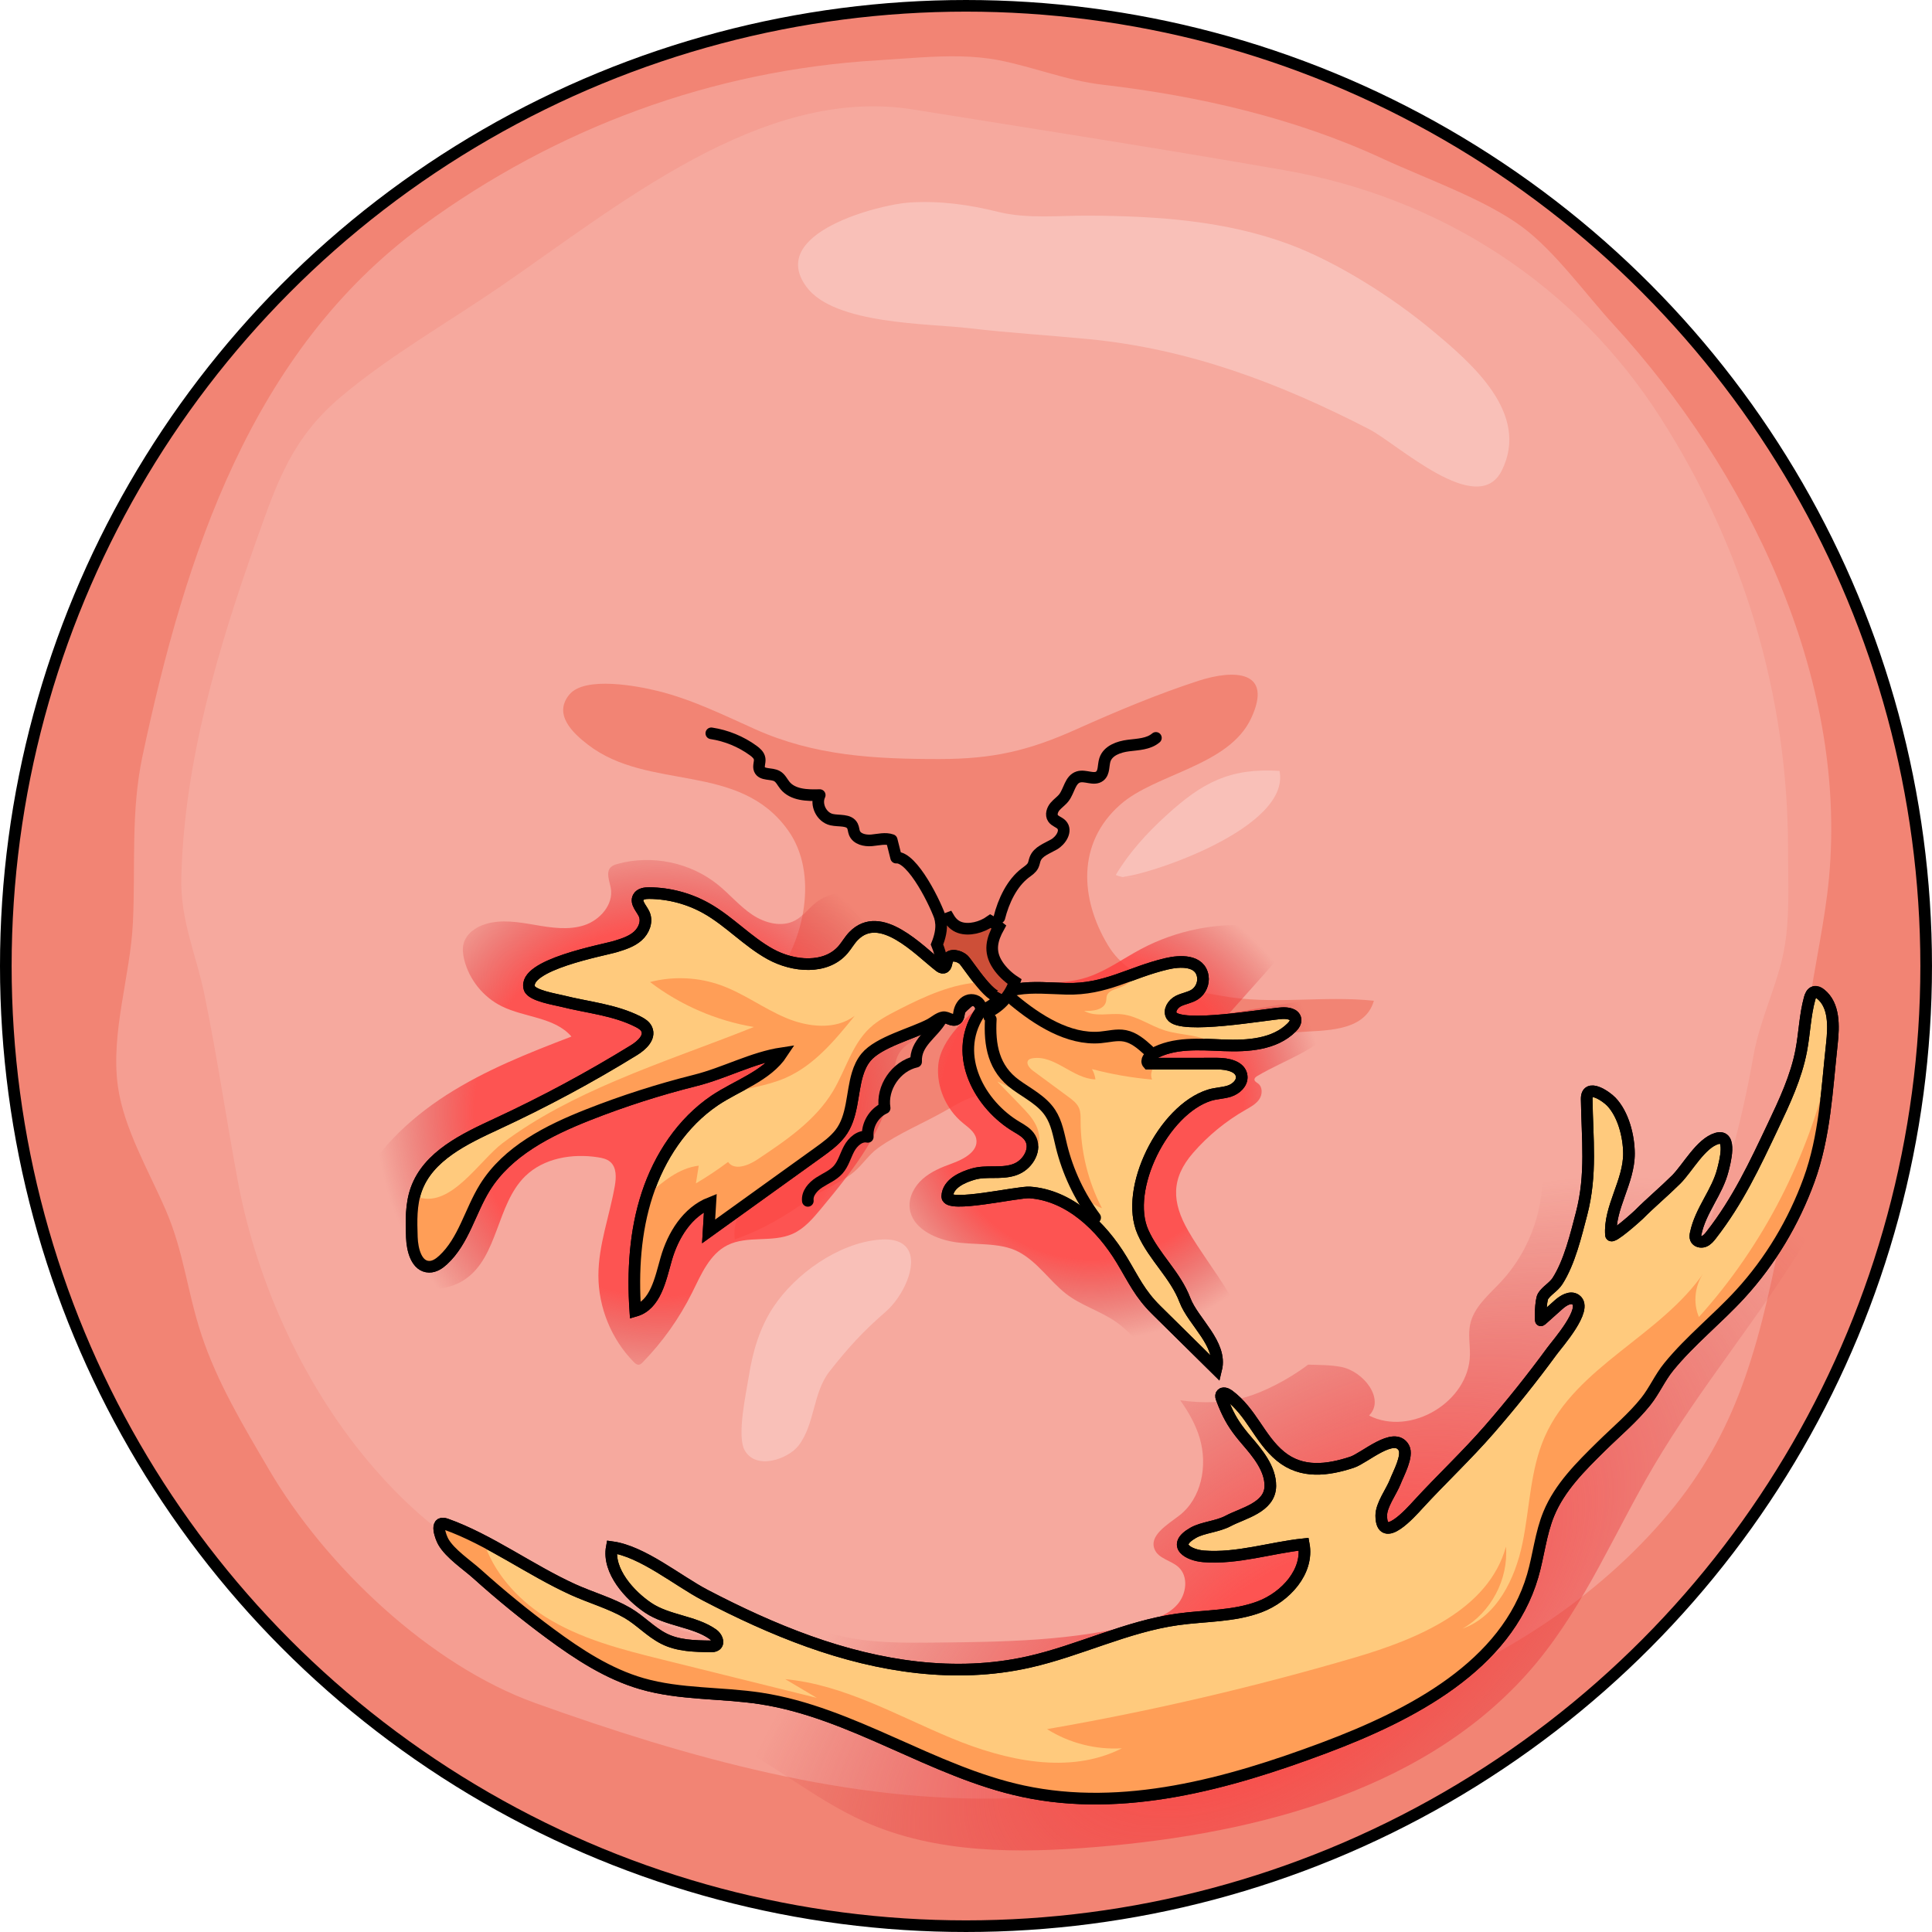 <?xml version="1.0" encoding="utf-8"?>
<!-- Created by: Science Figures, www.sciencefigures.org, Generator: Science Figures Editor -->
<svg version="1.1" id="Layer_1" xmlns="http://www.w3.org/2000/svg" xmlns:xlink="http://www.w3.org/1999/xlink" 
	 width="800px" height="800px" viewBox="0 0 166.159 166.158" enable-background="new 0 0 166.159 166.158"
	 xml:space="preserve">
<g>
	<circle fill="#F28474" cx="83.079" cy="83.079" r="82.579"/>
	<path fill="#F59E92" d="M79.203,4.935c2.266-0.135,4.56-0.176,6.705,0.244c3.082,0.605,5.782,1.742,8.947,2.11
		c8.237,0.958,16.527,2.864,24.075,6.363c3.678,1.705,8.778,3.484,11.994,5.874c2.824,2.1,5.45,5.777,7.854,8.399
		c11.432,12.463,20.133,30.153,18.526,47.545c-0.354,3.835-1.257,7.576-1.745,11.297c-1.042,7.938-1.451,15.391-3.186,23.309
		c-2.144,9.791-4.778,16.34-11.887,23.367c-6.861,6.781-16.28,11.895-25.693,14.259c-5.722,1.438-11.514,2.628-17.22,4.177
		c-3.6,0.977-6.627,2.632-10.604,2.77c-13.859,0.483-27.973-3.532-40.909-8.172c-9.122-3.272-18.074-11.813-22.917-20.071
		c-2.192-3.738-4.471-7.515-5.832-11.655c-1.216-3.7-1.501-7.059-3.032-10.625c-1.438-3.349-3.631-7.045-4.139-10.694
		c-0.642-4.606,1.071-9.478,1.291-14.088c0.235-4.925-0.203-9.502,0.836-14.378c3.658-17.172,9.327-34.761,24.071-45.551
		c11.514-8.426,24.937-13.39,39.192-14.233C76.727,5.111,77.961,5.008,79.203,4.935z"/>
	<path fill="#F6A99E" d="M153.807,76.499c0.001,2.11-0.087,4.24-0.591,6.208c-0.724,2.826-1.919,5.268-2.43,8.184
		c-1.984,11.319-6.69,25.587-15.939,33.203c-9.089,7.485-21.391,11.802-32.489,15.292c-7.014,2.206-14.628,4.007-22.053,4.365
		c-9.159,0.442-18.546-2.668-27.253-5.141c-8.894-2.528-14.778-5.331-20.857-12.313c-5.868-6.739-10.059-15.759-11.723-24.623
		c-1.011-5.389-1.791-10.828-2.905-16.207c-0.703-3.394-2.061-6.293-1.972-9.99c0.24-9.96,3.177-19.769,6.471-29.046
		c1.792-5.048,3.064-8.779,7.29-12.336c4.135-3.481,9.045-6.284,13.519-9.342C53.012,17.824,65.49,7.325,78.52,9.414
		c10.639,1.706,21.309,3.366,31.926,5.221c13.497,2.358,25.059,9.861,32.371,21.298c7.128,11.147,10.964,23.873,10.963,37.146
		C153.779,74.193,153.807,75.343,153.807,76.499z"/>
	<path fill="#F28474" d="M50.565,64.046c-1.337-1.027-2.996-2.619-1.599-4.311c1.336-1.619,5.911-0.729,7.631-0.303
		c2.934,0.727,5.646,2.071,8.36,3.287c5.112,2.29,10.273,2.564,15.843,2.56c4.598-0.003,7.641-0.704,11.779-2.561
		c3.344-1.501,7.01-3.04,10.498-4.169c3.099-1.002,6.432-0.879,4.533,3.21c-1.919,4.133-8.216,4.754-11.262,7.441
		c-3.753,3.311-3.453,8.11-1.063,12.086c2.024,3.367,6.049,3.674,9.741,4.356c4.431,0.819,8.747-0.048,13.133,0.427
		c-0.791,2.759-4.392,2.522-6.617,2.707c-3.743,0.313-7.364,1.341-11.182,1.37c-2.713,0.021-7.061-0.37-6.852,3.535
		c0.211,3.933,4.212,8.033,3.475,12.1c-7.904,0.362-5.612-7.309-10.676-10.995c-1.688-1.229-3.13-0.334-4.943,0.707
		c-1.888,1.083-4.116,1.988-5.85,3.241c-0.814,0.588-1.313,1.417-2.058,2.045c-1.14,0.961-2.587,1.468-3.829,2.334
		c-2.139,1.49-3.935,2.601-6.427,3.48c-0.435-2.47,2.46-5.016,4.296-6.201c2.32-1.498,4.314-2.711,5.085-5.546
		c-1.981-2.546-7.627-0.653-10.018-1.952c0.161,0.088-2.104-1.97-2.115-2.009c-0.191-0.717,1.089-1.855,1.52-2.339
		c1.405-1.577,3.188-2.571,4.519-4.22c2.69-3.336,3.939-9.186,1.299-12.901C63.558,65.476,55.823,68.085,50.565,64.046z"/>
	<radialGradient id="SVGID_1_" cx="56.642" cy="95.666" r="24.305" gradientUnits="userSpaceOnUse">
		<stop  offset="0.65" style="stop-color:#FF3F3F"/>
		<stop  offset="1" style="stop-color:#CD3038;stop-opacity:0"/>
	</radialGradient>
	<path opacity="0.8" fill="url(#SVGID_1_)" d="M83.19,87.378c-1.277,0.579-2.554,1.157-3.831,1.736
		c-0.781,0.354-1.61,0.75-2.044,1.489c-0.354,0.603-0.383,1.333-0.467,2.026c-0.527,4.329-3.427,7.942-6.213,11.298
		c-0.707,0.852-1.451,1.733-2.462,2.185c-1.741,0.78-3.891,0.123-5.599,0.973c-1.56,0.777-2.285,2.552-3.062,4.111
		c-1.093,2.192-2.528,4.213-4.237,5.968c-0.091,0.094-0.194,0.192-0.324,0.208c-0.172,0.021-0.323-0.109-0.444-0.233
		c-1.925-1.96-3.042-4.691-3.042-7.438c0-2.613,0.957-5.12,1.409-7.693c0.129-0.734,0.169-1.611-0.4-2.092
		c-0.287-0.243-0.672-0.327-1.043-0.385c-2.214-0.346-4.673,0.065-6.271,1.635c-2.473,2.431-2.3,6.911-5.166,8.864
		c-1.563,1.065-3.708,1.03-5.417,0.218c-1.708-0.812-3.018-2.303-3.958-3.944c-0.314-0.547-0.598-1.136-0.623-1.766
		c-0.026-0.631,0.209-1.242,0.475-1.815c1.661-3.585,4.628-6.44,7.956-8.57c3.328-2.129,7.03-3.595,10.72-5.006
		c-1.438-1.67-4.009-1.629-5.987-2.601c-1.593-0.783-2.811-2.293-3.237-4.016c-0.111-0.447-0.17-0.92-0.055-1.366
		c0.221-0.859,1.046-1.441,1.895-1.697c1.367-0.412,2.835-0.166,4.242,0.076c1.407,0.242,2.881,0.472,4.239,0.03
		c1.358-0.442,2.536-1.783,2.287-3.189c-0.11-0.622-0.447-1.362,0.002-1.806c0.153-0.151,0.367-0.221,0.574-0.278
		c2.943-0.82,6.265-0.132,8.64,1.79c1.014,0.82,1.86,1.845,2.943,2.571c1.083,0.726,2.537,1.114,3.688,0.501
		c0.706-0.376,1.186-1.064,1.817-1.556c0.542-0.423,1.198-0.697,1.879-0.786c3.472-0.453,5.92,3.638,9.361,4.286
		c0.31,0.058,0.642,0.095,0.889,0.291c0.161,0.128,0.268,0.311,0.362,0.494c0.521,1.01,0.777,2.2,0.481,3.297
		c-0.297,1.097-1.227,2.056-2.357,2.175"/>
	<radialGradient id="SVGID_2_" cx="93.87" cy="95.23" r="20.111" gradientUnits="userSpaceOnUse">
		<stop  offset="0.65" style="stop-color:#FF3F3F"/>
		<stop  offset="1" style="stop-color:#CD3038;stop-opacity:0"/>
	</radialGradient>
	<path opacity="0.8" fill="url(#SVGID_2_)" d="M81.939,106.796c1.799,0.32,4.024,0.001,5.661,0.867
		c1.627,0.861,2.635,2.458,4.044,3.576c1.315,1.044,3.006,1.505,4.376,2.476c2.067,1.464,3.342,4.036,5.719,4.912
		c1.079,0.398,2.26,0.389,3.411,0.375c0.779-0.01,1.656-0.062,2.173-0.645c0.39-0.44,0.466-1.077,0.424-1.664
		c-0.278-3.896-3.692-7.595-5.561-10.847c-1.403-2.443-1.499-4.484,0.425-6.697c1.28-1.472,2.809-2.726,4.502-3.693
		c0.436-0.249,0.899-0.494,1.184-0.907c0.284-0.414,0.308-1.057-0.093-1.359c-0.128-0.097-0.308-0.181-0.314-0.342
		c-0.005-0.141,0.13-0.241,0.25-0.313c2.331-1.383,5.122-2.195,6.831-4.298c0.434-0.534,0.786-1.3,0.424-1.885
		c-0.397-0.643-1.331-0.599-2.077-0.475c-2.529,0.419-5.057,0.839-7.586,1.259c1.059-1.188,2.117-2.375,3.176-3.563
		c0.429-0.481,0.867-0.978,1.088-1.583c0.221-0.605,0.177-1.353-0.277-1.81c-0.386-0.388-0.969-0.487-1.514-0.542
		c-3.473-0.349-7.046,0.36-10.123,2.009c-1.479,0.793-2.857,1.801-4.442,2.354c-3.067,1.071-5.948-0.165-8.656,1.946
		c-1.693,1.32-4.063,3.389-4.287,5.627c-0.187,1.872,0.651,3.799,2.101,4.998c0.47,0.389,1.039,0.765,1.162,1.362
		c0.222,1.07-1.063,1.764-2.093,2.133c-0.896,0.322-1.796,0.694-2.51,1.323c-0.714,0.629-1.221,1.562-1.121,2.508
		C78.413,105.574,80.28,106.501,81.939,106.796z"/>
	
		<radialGradient id="SVGID_3_" cx="110.51" cy="141.724" r="57.078" gradientTransform="matrix(0.812 -0.584 0.292 0.406 -20.58 148.739)" gradientUnits="userSpaceOnUse">
		<stop  offset="0.213" style="stop-color:#FF3F3F"/>
		<stop  offset="1" style="stop-color:#CD3038;stop-opacity:0"/>
	</radialGradient>
	<path opacity="0.8" fill="url(#SVGID_3_)" d="M161.413,83.898c-0.281-2.03-1.803-4.569-3.7-3.795
		c-0.835,0.341-1.289,1.225-1.673,2.041c-2.221,4.716-4.441,9.432-6.662,14.148c-2.803-1.141-6.392,0.365-7.541,3.165
		c-0.361-2.241-0.771-4.595-2.2-6.358c-1.43-1.763-4.24-2.625-6.012-1.206c-2.224,1.781-1.28,5.244-1.021,8.081
		c0.339,3.699-0.964,7.518-3.492,10.239c-1.053,1.134-2.368,2.192-2.679,3.708c-0.173,0.848,0,1.724-0.014,2.589
		c-0.064,4.03-5.082,7.056-8.676,5.231c1.4-1.394-0.457-3.802-2.396-4.181c-0.924-0.18-1.896-0.163-2.848-0.197
		c-1.753,1.344-3.921,2.376-5.286,2.777c-1.756,0.516-3.753,0.571-5.711,0.288c0.729,1.025,1.338,2.101,1.681,3.266
		c0.69,2.345,0.163,5.179-1.78,6.663c-1.038,0.793-2.618,1.724-2.091,2.919c0.348,0.789,1.416,0.923,2.05,1.508
		c0.872,0.804,0.68,2.321-0.106,3.21c-0.786,0.889-1.975,1.291-3.121,1.599c-5.756,1.548-11.792,1.616-17.751,1.675
		c-2.807,0.028-5.652,0.051-8.374-0.637c-4.247-1.073-7.857-3.779-11.672-5.933c-3.814-2.154-8.327-3.817-12.521-2.554
		c0.124,0.892,0.248,1.783,0.372,2.675c-5.573-2.1-11.145-4.2-16.717-6.301c-0.932,3.602,1.265,7.288,3.902,9.912
		c2.801,2.785,6.211,4.954,9.921,6.31c5.234,1.913,10.987,2.208,16.095,4.439c4.566,1.995,8.377,5.436,12.924,7.475
		c6.191,2.777,13.252,2.751,20.014,2.19c13.998-1.16,28.863-5.02,37.82-15.839c4.193-5.065,6.741-11.256,10.079-16.922
		c4.016-6.816,9.19-12.891,13.25-19.681C159.535,99.614,162.499,91.734,161.413,83.898z"/>
	<path fill="#F9C0B8" d="M96.404,75.434c2.356-0.152,14.633-4.237,13.639-9.136c-4.281-0.264-6.642,1-9.745,3.837
		c-1.69,1.544-3.185,3.186-4.338,5.114c0.587,0.286,1.332,0.177,2.051,0.186"/>
	<path fill="#FFCA7D" stroke="#000000" stroke-miterlimit="10" d="M87.13,100.636c-1.109,0.337-2.297,0.019-3.411,0.335
		c-0.881,0.25-2.209,0.8-2.252,1.922c-0.04,1.038,6.067-0.414,7.106-0.337c3.383,0.25,6.137,2.887,7.894,5.788
		c1.037,1.713,1.538,2.902,2.998,4.343c1.712,1.69,3.423,3.38,5.135,5.07c0.533-2.163-1.984-4.081-2.689-5.938
		c-0.832-2.191-2.651-3.697-3.61-5.849c-1.641-3.683,1.733-10.52,5.716-11.777c0.563-0.178,1.172-0.171,1.731-0.359
		c0.559-0.188,1.099-0.677,1.042-1.264c-0.083-0.864-1.224-1.094-2.092-1.093c-1.984,0.001-3.968,0.002-5.953,0.003
		c-0.235-0.26,0.082-0.652,0.387-0.826c1.807-1.026,4.023-0.835,6.1-0.753s4.383-0.065,5.853-1.534
		c0.192-0.192,0.377-0.442,0.332-0.71c-0.077-0.461-0.695-0.547-1.161-0.52c-1.338,0.076-8.755,1.421-9.493,0.22
		c-0.271-0.441,0.11-1.02,0.571-1.256c0.46-0.236,1.005-0.293,1.436-0.58c0.494-0.329,0.769-0.958,0.676-1.544
		c-0.231-1.456-1.998-1.347-3.096-1.09c-3.174,0.743-5.244,2.243-8.653,2.152c-2.821-0.075-5.776-0.577-7.531,2.201
		c-2.247,3.557,0.098,7.805,3.285,9.68c0.435,0.256,0.895,0.523,1.152,0.957c0.555,0.939-0.163,2.215-1.165,2.645
		C87.336,100.568,87.234,100.605,87.13,100.636z"/>
	<path fill="#FF9E57" d="M99.481,91.481c-0.245,0-0.49,0-0.735,0c-0.235-0.26,0.082-0.652,0.387-0.826
		c1.542-0.876,3.382-0.864,5.18-0.791c0.053-0.027,0.108-0.05,0.16-0.078c-1.23-0.842-2.862-0.719-4.285-1.164
		c-1.262-0.395-2.384-1.247-3.698-1.389c-1.096-0.119-2.3,0.256-3.253-0.297c0.752,0.042,1.739-0.084,1.891-0.822
		c0.033-0.159,0.017-0.328,0.068-0.483c0.132-0.402,0.623-0.526,1.022-0.666c0.703-0.246,1.317-0.728,1.731-1.346
		c-2.001,0.713-3.774,1.488-6.251,1.421c-2.821-0.075-5.776-0.577-7.531,2.201c-2.247,3.557,0.098,7.805,3.285,9.68
		c0.435,0.256,0.895,0.523,1.152,0.958c0.303,0.513,0.219,1.123-0.077,1.644c0.225-0.097,0.436-0.288,0.626-0.623
		c0.36-0.636,0.273-1.449-0.043-2.108c-0.317-0.659-0.834-1.196-1.342-1.721c-0.665-0.686-1.329-1.372-1.994-2.058
		c1.312,0.606,2.663,1.24,3.62,2.322c1.149,1.299,1.578,3.059,2.18,4.686c0.603,1.626,1.561,3.311,3.197,3.887
		c-1.199-2.309-1.834-4.909-1.835-7.512c0-0.375,0.01-0.763-0.139-1.107c-0.176-0.407-0.549-0.688-0.905-0.952
		c-1.021-0.753-2.042-1.506-3.064-2.259c-0.301-0.222-0.628-0.642-0.372-0.914c0.086-0.091,0.215-0.126,0.338-0.147
		c1.911-0.32,3.482,1.761,5.418,1.814c-0.038-0.312-0.14-0.615-0.298-0.887c1.694,0.447,3.426,0.748,5.171,0.9
		C98.871,92.38,99.097,91.836,99.481,91.481z"/>
	<path fill="none" stroke="#000000" stroke-miterlimit="10" d="M87.13,100.636c-1.109,0.337-2.297,0.019-3.411,0.335
		c-0.881,0.25-2.209,0.8-2.252,1.922c-0.04,1.038,6.067-0.414,7.106-0.337c3.383,0.25,6.137,2.887,7.894,5.788
		c1.037,1.713,1.538,2.902,2.998,4.343c1.712,1.69,3.423,3.38,5.135,5.07c0.533-2.163-1.984-4.081-2.689-5.938
		c-0.832-2.191-2.651-3.697-3.61-5.849c-1.641-3.683,1.733-10.52,5.716-11.777c0.563-0.178,1.172-0.171,1.731-0.359
		c0.559-0.188,1.099-0.677,1.042-1.264c-0.083-0.864-1.224-1.094-2.092-1.093c-1.984,0.001-3.968,0.002-5.953,0.003
		c-0.235-0.26,0.082-0.652,0.387-0.826c1.807-1.026,4.023-0.835,6.1-0.753s4.383-0.065,5.853-1.534
		c0.192-0.192,0.377-0.442,0.332-0.71c-0.077-0.461-0.695-0.547-1.161-0.52c-1.338,0.076-8.755,1.421-9.493,0.22
		c-0.271-0.441,0.11-1.02,0.571-1.256c0.46-0.236,1.005-0.293,1.436-0.58c0.494-0.329,0.769-0.958,0.676-1.544
		c-0.231-1.456-1.998-1.347-3.096-1.09c-3.174,0.743-5.244,2.243-8.653,2.152c-2.821-0.075-5.776-0.577-7.531,2.201
		c-2.247,3.557,0.098,7.805,3.285,9.68c0.435,0.256,0.895,0.523,1.152,0.957c0.555,0.939-0.163,2.215-1.165,2.645
		C87.336,100.568,87.234,100.605,87.13,100.636z"/>
	<path fill="#F9C0B8" d="M129.154,40.475c2.469-4.924-2.604-9.248-5.998-12.076c-3.395-2.828-8.125-5.838-12.236-7.374
		c-5.489-2.05-11.378-2.438-17.185-2.48c-2.622-0.019-5.37,0.304-7.9-0.325c-2.508-0.625-5.026-0.973-7.636-0.803
		c-2.504,0.162-12.325,2.613-8.814,7.287c2.412,3.21,10.46,3.108,13.945,3.519c3.46,0.408,6.799,0.605,10.259,0.938
		c8.667,0.833,16.458,3.78,24.167,7.754C120.164,38.153,127.076,44.616,129.154,40.475z"/>
	<path fill="#F9C0B8" d="M78.072,107.434c-0.376-0.592-1.155-0.938-2.49-0.816c-3.506,0.317-7.182,2.941-9.075,5.802
		c-1.18,1.782-1.782,3.865-2.108,5.958c-0.215,1.383-1.053,5.096-0.355,6.349c0.975,1.747,3.748,0.753,4.638-0.408
		c1.422-1.855,1.207-4.52,2.663-6.376c1.59-2.026,2.899-3.46,4.806-5.109C77.649,111.539,78.95,108.815,78.072,107.434z"/>
	
		<circle fill="none" stroke="#000000" stroke-linecap="round" stroke-linejoin="round" stroke-miterlimit="10" cx="83.079" cy="83.079" r="82.579"/>
	<path fill="#CD4F38" stroke="#000000" stroke-miterlimit="10" d="M85.817,83.015c-0.804-1.2-0.491-2.251,0.088-3.298
		c-0.224-0.186-0.46-0.359-0.717-0.5c-0.774,0.554-1.858,0.818-2.64,0.551c-0.442-0.151-0.737-0.46-0.956-0.833
		c-0.238,0.086-0.457,0.207-0.673,0.331c0.093,0.649-0.088,1.349-0.335,1.964c0.183,0.452,0.335,0.927,0.413,1.462
		c0.197,1.356,0.341,2.754,0.305,4.124c-0.003,0.103-0.022,0.191-0.036,0.285c0.283,0.13,0.586,0.217,0.898,0.283
		c0.02-0.042,0.037-0.086,0.063-0.127c0.076-0.116,0.171-0.212,0.265-0.311c0.188-0.272,0.434-0.479,0.707-0.719
		c0.375-0.331,0.828-0.304,1.203,0c0.28,0.228,0.46,0.51,0.563,0.833c1.086-0.521,1.928-1.469,2.303-2.634
		C86.686,84.049,86.175,83.551,85.817,83.015z"/>
	<path fill="none" stroke="#000000" stroke-linecap="round" stroke-linejoin="round" stroke-miterlimit="10" d="M87.18,86.024
		c2.016,1.673,4.708,3.43,7.449,3.195c0.707-0.061,1.417-0.266,2.114-0.133c0.796,0.152,1.438,0.719,2.038,1.264"/>
	<path fill="none" stroke="#000000" stroke-linecap="round" stroke-linejoin="round" stroke-miterlimit="10" d="M80.953,87.658
		c-0.734,1.27-2.248,2.023-2.163,3.653c-1.728,0.383-2.989,2.239-2.708,3.987c-0.93,0.419-1.54,1.46-1.451,2.476
		c-0.667-0.142-1.286,0.42-1.608,1.022c-0.322,0.602-0.491,1.297-0.945,1.806c-0.435,0.489-1.071,0.739-1.62,1.095
		c-0.549,0.357-1.059,0.932-0.981,1.582"/>
	<path fill="none" stroke="#000000" stroke-linecap="round" stroke-linejoin="round" stroke-miterlimit="10" d="M61.175,63.068
		c1.297,0.196,2.546,0.708,3.607,1.48c0.247,0.18,0.502,0.402,0.549,0.704c0.048,0.305-0.129,0.632-0.012,0.918
		c0.212,0.52,1.02,0.305,1.51,0.581c0.305,0.171,0.455,0.52,0.675,0.792c0.677,0.837,1.919,0.872,2.995,0.836
		c-0.385,0.81,0.147,1.911,1.021,2.112c0.64,0.147,1.506-0.038,1.798,0.55c0.09,0.181,0.09,0.394,0.162,0.582
		c0.207,0.543,0.906,0.699,1.485,0.648c0.578-0.051,1.178-0.224,1.725-0.027c0.127,0.504,0.254,1.008,0.381,1.512
		c1.408-0.11,3.482,4.097,3.883,5.451"/>
	<path fill="none" stroke="#000000" stroke-linecap="round" stroke-linejoin="round" stroke-miterlimit="10" d="M85.947,78.92
		c0.354-1.411,1.068-2.968,2.25-3.859c0.243-0.183,0.515-0.355,0.65-0.627c0.088-0.177,0.109-0.379,0.18-0.563
		c0.251-0.652,1.018-0.897,1.623-1.247c0.605-0.35,1.126-1.188,0.648-1.697c-0.211-0.224-0.56-0.297-0.733-0.552
		c-0.206-0.303-0.067-0.728,0.169-1.009s0.555-0.484,0.776-0.776c0.446-0.589,0.526-1.546,1.23-1.768
		c0.601-0.19,1.345,0.313,1.842-0.074c0.395-0.309,0.291-0.923,0.444-1.401c0.254-0.793,1.192-1.123,2.018-1.227
		c0.826-0.104,1.735-0.119,2.368-0.66"/>
	<path fill="none" stroke="#000000" stroke-linecap="round" stroke-linejoin="round" stroke-miterlimit="10" d="M85.212,87.658
		c-0.123,2.223,0.223,4.241,2.153,5.638c1.041,0.753,2.256,1.35,2.963,2.422c0.556,0.843,0.722,1.874,0.963,2.855
		c0.545,2.213,1.536,4.316,2.897,6.145"/>
	<path fill="#FFCA7D" stroke="#000000" stroke-miterlimit="10" d="M105.451,121.219c0.453,1.003,0.935,1.707,1.764,2.67
		c0.923,1.073,2.053,2.409,2.038,3.912c-0.019,1.852-2.353,2.329-3.625,3.005c-0.945,0.503-2.181,0.547-3.016,1.026
		c-1.917,1.1-0.346,1.919,0.904,2.019c2.882,0.23,5.77-0.746,8.613-1.043c0.436,2.344-1.56,4.538-3.79,5.381
		s-4.687,0.753-7.048,1.082c-4.406,0.614-8.475,2.691-12.815,3.666c-6.333,1.423-12.856,0.392-18.896-1.766
		c-3.076-1.099-6.047-2.479-8.941-3.99c-2.358-1.231-5.375-3.762-8.021-4.122c-0.38,2.05,1.55,4.157,3.129,5.216
		c1.689,1.132,3.981,1.153,5.562,2.275c0.31,0.22,0.561,0.708,0.262,0.943c-0.125,0.098-0.297,0.101-0.456,0.099
		c-1.371-0.015-2.797-0.043-4.02-0.663c-1.161-0.589-2.03-1.573-3.139-2.216c-1.425-0.826-3.145-1.315-4.65-1.996
		c-3.681-1.666-7.225-4.313-10.967-5.638c-0.985-0.349-0.428,1.143-0.209,1.524c0.591,1.031,2.036,1.98,2.916,2.772
		c2.007,1.805,4.1,3.514,6.272,5.118c2.425,1.791,4.999,3.476,7.896,4.312c3.308,0.954,6.833,0.745,10.236,1.27
		c7.894,1.219,14.721,6.298,22.531,7.974c8.646,1.855,17.61-0.624,25.891-3.724c7.542-2.824,15.694-7.066,17.946-14.798
		c0.514-1.766,0.684-3.635,1.385-5.335c0.94-2.281,2.753-4.07,4.511-5.801c1.264-1.245,2.717-2.462,3.823-3.85
		c0.761-0.954,1.202-2.036,1.986-2.998c1.846-2.266,4.165-4.09,6.136-6.239c2.597-2.831,4.605-6.199,5.919-9.806
		c1.376-3.777,1.534-7.739,1.972-11.736c0.167-1.522,0.223-3.328-0.979-4.277c-0.152-0.12-0.344-0.224-0.53-0.175
		c-0.234,0.062-0.341,0.327-0.405,0.56c-0.402,1.459-0.439,2.992-0.722,4.479c-0.435,2.285-1.441,4.415-2.437,6.517
		c-1.586,3.345-3.01,6.394-5.297,9.336c-0.172,0.222-0.359,0.451-0.62,0.555c-0.261,0.104-0.616,0.025-0.721-0.235
		c-0.056-0.139-0.031-0.297,0-0.444c0.421-2.012,1.851-3.517,2.342-5.476c0.138-0.551,0.841-3.09-0.525-2.69
		c-1.392,0.408-2.519,2.557-3.5,3.532c-1.044,1.037-2.183,1.984-3.218,3.026c-0.13,0.131-2.358,2.133-2.388,1.74
		c-0.178-2.325,1.56-4.577,1.547-7.016c-0.008-1.458-0.479-3.358-1.521-4.446c-0.445-0.465-2.132-1.629-2.113-0.222
		c0.046,3.41,0.441,6.481-0.444,9.865c-0.48,1.833-1.036,4.171-2.066,5.779c-0.334,0.521-0.952,0.829-1.248,1.318
		c-0.209,0.346-0.247,2.135-0.175,2.071c0.498-0.445,0.995-0.89,1.493-1.335c0.423-0.379,1.048-0.773,1.505-0.436
		c1.064,0.786-1.574,3.758-2.049,4.406c-1.7,2.322-3.498,4.572-5.386,6.743c-1.963,2.257-4.143,4.29-6.159,6.49
		c-0.563,0.615-3.122,3.507-3.14,0.924c-0.007-0.927,0.886-2.083,1.212-2.933c0.254-0.663,1.119-2.213,0.724-2.914
		c-0.818-1.45-3.367,0.897-4.452,1.254c-2.095,0.689-4.324,0.988-6.156-0.521c-1.812-1.493-2.476-3.784-4.455-5.252
		c-0.192-0.142-0.514-0.254-0.625-0.043c-0.056,0.106-0.014,0.234,0.028,0.346C105.198,120.63,105.324,120.937,105.451,121.219z"/>
	<path fill="#FF9E57" d="M146.112,113.269c-0.535-1.265-0.343-2.809,0.484-3.905c-3.705,5.504-11.049,8.112-13.733,14.18
		c-1.267,2.864-1.289,6.101-1.921,9.168s-2.202,6.304-5.153,7.353c2.44-1.384,3.956-4.249,3.729-7.045
		c-1.505,5.42-7.604,7.948-13.001,9.532c-8.696,2.553-17.538,4.611-26.468,6.158c1.905,1.201,4.192,1.787,6.44,1.649
		c-4.518,2.297-10.015,1.061-14.694-0.885s-9.214-4.588-14.26-5.061c0.906,0.537,1.811,1.074,2.717,1.611
		c-4.411-1.094-8.823-2.188-13.234-3.282c-3.527-0.875-7.125-1.779-10.188-3.733c-2.387-1.522-4.41-3.82-5.246-6.476
		c-1.07-0.557-2.148-1.065-3.244-1.453c-0.985-0.349-0.428,1.143-0.209,1.524c0.591,1.031,2.036,1.979,2.916,2.771
		c2.007,1.805,4.1,3.514,6.271,5.118c2.425,1.791,4.999,3.477,7.896,4.312c3.309,0.954,6.833,0.745,10.236,1.27
		c7.894,1.219,14.721,6.298,22.531,7.974c8.646,1.855,17.61-0.624,25.891-3.724c7.542-2.824,15.694-7.067,17.946-14.798
		c0.514-1.766,0.684-3.635,1.385-5.335c0.94-2.281,2.753-4.07,4.511-5.801c1.264-1.245,2.716-2.462,3.823-3.85
		c0.761-0.954,1.202-2.036,1.986-2.998c1.846-2.266,4.165-4.09,6.136-6.239c2.597-2.831,4.605-6.199,5.919-9.806
		c1.187-3.256,1.467-6.65,1.803-10.084C155.547,99.492,151.66,107.111,146.112,113.269z"/>
	<path fill="none" stroke="#000000" stroke-miterlimit="10" d="M105.451,121.219c0.453,1.003,0.935,1.707,1.764,2.67
		c0.923,1.073,2.053,2.409,2.038,3.912c-0.019,1.852-2.353,2.329-3.625,3.005c-0.945,0.503-2.181,0.547-3.016,1.026
		c-1.917,1.1-0.346,1.919,0.904,2.019c2.882,0.23,5.77-0.746,8.613-1.043c0.436,2.344-1.56,4.538-3.79,5.381
		s-4.687,0.753-7.048,1.082c-4.406,0.614-8.475,2.691-12.815,3.666c-6.333,1.423-12.856,0.392-18.896-1.766
		c-3.076-1.099-6.047-2.479-8.941-3.99c-2.358-1.231-5.375-3.762-8.021-4.122c-0.38,2.05,1.55,4.157,3.129,5.216
		c1.689,1.132,3.981,1.153,5.562,2.275c0.31,0.22,0.561,0.708,0.262,0.943c-0.125,0.098-0.297,0.101-0.456,0.099
		c-1.371-0.015-2.797-0.043-4.02-0.663c-1.161-0.589-2.03-1.573-3.139-2.216c-1.425-0.826-3.145-1.315-4.65-1.996
		c-3.681-1.666-7.225-4.313-10.967-5.638c-0.985-0.349-0.428,1.143-0.209,1.524c0.591,1.031,2.036,1.98,2.916,2.772
		c2.007,1.805,4.1,3.514,6.272,5.118c2.425,1.791,4.999,3.476,7.896,4.312c3.308,0.954,6.833,0.745,10.236,1.27
		c7.894,1.219,14.721,6.298,22.531,7.974c8.646,1.855,17.61-0.624,25.891-3.724c7.542-2.824,15.694-7.066,17.946-14.798
		c0.514-1.766,0.684-3.635,1.385-5.335c0.94-2.281,2.753-4.07,4.511-5.801c1.264-1.245,2.717-2.462,3.823-3.85
		c0.761-0.954,1.202-2.036,1.986-2.998c1.846-2.266,4.165-4.09,6.136-6.239c2.597-2.831,4.605-6.199,5.919-9.806
		c1.376-3.777,1.534-7.739,1.972-11.736c0.167-1.522,0.223-3.328-0.979-4.277c-0.152-0.12-0.344-0.224-0.53-0.175
		c-0.234,0.062-0.341,0.327-0.405,0.56c-0.402,1.459-0.439,2.992-0.722,4.479c-0.435,2.285-1.441,4.415-2.437,6.517
		c-1.586,3.345-3.01,6.394-5.297,9.336c-0.172,0.222-0.359,0.451-0.62,0.555c-0.261,0.104-0.616,0.025-0.721-0.235
		c-0.056-0.139-0.031-0.297,0-0.444c0.421-2.012,1.851-3.517,2.342-5.476c0.138-0.551,0.841-3.09-0.525-2.69
		c-1.392,0.408-2.519,2.557-3.5,3.532c-1.044,1.037-2.183,1.984-3.218,3.026c-0.13,0.131-2.358,2.133-2.388,1.74
		c-0.178-2.325,1.56-4.577,1.547-7.016c-0.008-1.458-0.479-3.358-1.521-4.446c-0.445-0.465-2.132-1.629-2.113-0.222
		c0.046,3.41,0.441,6.481-0.444,9.865c-0.48,1.833-1.036,4.171-2.066,5.779c-0.334,0.521-0.952,0.829-1.248,1.318
		c-0.209,0.346-0.247,2.135-0.175,2.071c0.498-0.445,0.995-0.89,1.493-1.335c0.423-0.379,1.048-0.773,1.505-0.436
		c1.064,0.786-1.574,3.758-2.049,4.406c-1.7,2.322-3.498,4.572-5.386,6.743c-1.963,2.257-4.143,4.29-6.159,6.49
		c-0.563,0.615-3.122,3.507-3.14,0.924c-0.007-0.927,0.886-2.083,1.212-2.933c0.254-0.663,1.119-2.213,0.724-2.914
		c-0.818-1.45-3.367,0.897-4.452,1.254c-2.095,0.689-4.324,0.988-6.156-0.521c-1.812-1.493-2.476-3.784-4.455-5.252
		c-0.192-0.142-0.514-0.254-0.625-0.043c-0.056,0.106-0.014,0.234,0.028,0.346C105.198,120.63,105.324,120.937,105.451,121.219z"/>
	<path fill="#FFCA7D" stroke="#000000" stroke-miterlimit="10" d="M73.748,92.37c-0.503,1.657-0.389,3.685-1.489,5.105
		c-0.512,0.66-1.2,1.157-1.878,1.645c-3.146,2.262-6.292,4.523-9.438,6.785c0.05-0.819,0.099-1.638,0.149-2.458
		c-1.976,0.78-3.217,2.792-3.798,4.836c-0.496,1.743-0.915,3.941-2.655,4.449c-0.225-3.369-0.027-6.806,1.025-10.015
		c1.052-3.208,3.01-6.184,5.807-8.074c1.889-1.276,4.498-2.098,5.795-4.069c-2.53,0.378-4.947,1.714-7.46,2.343
		c-3.133,0.784-6.215,1.773-9.22,2.957c-3.429,1.352-6.94,3.119-8.885,6.25c-1.272,2.048-1.815,4.597-3.586,6.234
		c-0.337,0.311-0.748,0.594-1.207,0.586c-1.087-0.018-1.449-1.449-1.486-2.535c-0.047-1.384-0.088-2.806,0.378-4.11
		c1.031-2.885,4.147-4.352,6.926-5.64c4.057-1.88,8.003-4.001,11.81-6.347c0.651-0.401,1.394-1.086,1.089-1.787
		c-0.136-0.312-0.449-0.504-0.753-0.658c-2.039-1.034-4.339-1.218-6.524-1.772c-0.56-0.142-2.613-0.466-2.816-1.099
		c-0.643-2.026,6.383-3.276,7.43-3.6c0.669-0.207,1.361-0.426,1.886-0.89c0.526-0.463,0.841-1.243,0.556-1.883
		c-0.22-0.493-0.766-0.984-0.505-1.457c0.169-0.307,0.583-0.359,0.933-0.356c1.717,0.012,3.429,0.468,4.925,1.311
		c1.967,1.109,3.523,2.849,5.501,3.939s4.768,1.327,6.243-0.382c0.323-0.375,0.562-0.82,0.907-1.174
		c2.308-2.372,5.612,1.212,7.364,2.575c0.106,0.083,0.23,0.17,0.362,0.146c0.287-0.051,0.245-0.476,0.373-0.739
		c0.23-0.47,0.958-0.299,1.355,0.042c0.33,0.284,2.684,4.083,3.286,2.977c-0.298,0.548-0.792,0.987-1.37,1.22
		c-0.111,0.045-0.246,0.079-0.343,0.008c-0.082-0.06-0.1-0.172-0.135-0.267c-0.15-0.409-0.695-0.575-1.094-0.403
		c-0.4,0.171-0.648,0.595-0.718,1.024c-0.033,0.202-0.048,0.436-0.213,0.557c-0.343,0.251-0.791-0.211-1.16-0.157
		c-0.374,0.055-0.791,0.432-1.127,0.609c-1.507,0.793-4.419,1.512-5.504,2.826C74.134,91.346,73.91,91.839,73.748,92.37z"/>
	<g>
		<path fill="#FF9E57" d="M79.987,88.097c0.336-0.177,0.753-0.554,1.127-0.609c0.369-0.054,0.817,0.408,1.16,0.157
			c0.165-0.121,0.18-0.355,0.213-0.557c0.07-0.429,0.318-0.853,0.718-1.024s0.945-0.005,1.095,0.403
			c0.035,0.095,0.054,0.207,0.135,0.267c0.096,0.071,0.231,0.037,0.342-0.008c0.579-0.233,1.072-0.672,1.371-1.22
			c-0.306,0.563-1.066-0.146-1.783-1.014c-2.396,0.072-4.874,1.21-7.08,2.341c-0.874,0.448-1.761,0.904-2.478,1.574
			c-1.539,1.438-2.079,3.623-3.161,5.429c-1.521,2.539-4.068,4.26-6.533,5.898c-0.775,0.515-1.97,0.965-2.496,0.197
			c-0.887,0.665-1.811,1.281-2.766,1.844c0.081-0.508,0.162-1.016,0.243-1.524c-1.745,0.213-3.09,1.389-4.459,2.561
			c-1.025,3.182-1.22,6.584-0.997,9.92c1.74-0.507,2.159-2.705,2.655-4.449c0.581-2.043,1.822-4.055,3.798-4.835
			c-0.05,0.819-0.099,1.638-0.149,2.458c3.146-2.262,6.292-4.523,9.438-6.785c0.678-0.488,1.367-0.985,1.878-1.645
			c1.1-1.419,0.986-3.448,1.489-5.104c0.162-0.531,0.386-1.024,0.735-1.447C75.568,89.609,78.48,88.891,79.987,88.097z"/>
		<path fill="#FF9E57" d="M59.806,92.916c2.514-0.629,4.93-1.965,7.46-2.344c-1.171,1.78-3.408,2.626-5.222,3.712
			c0.155-0.055,0.301-0.126,0.458-0.176c1.666-0.518,3.437-0.701,5.036-1.396c2.476-1.076,4.272-3.25,5.971-5.349
			c-1.658,1.247-4.026,0.979-5.936,0.17c-1.91-0.81-3.604-2.086-5.555-2.792c-1.947-0.705-4.108-0.805-6.112-0.283
			c2.604,1.986,5.697,3.326,8.927,3.866c-3.949,1.583-7.98,2.953-11.894,4.624c-3.399,1.451-6.736,3.125-9.7,5.352
			c-1.993,1.498-4.398,5.507-7.178,4.691c-0.134-0.039-0.268-0.096-0.401-0.16c-0.294,1.155-0.278,2.379-0.238,3.578
			c0.037,1.086,0.399,2.517,1.486,2.535c0.458,0.008,0.87-0.275,1.207-0.586c1.771-1.637,2.313-4.186,3.585-6.234
			c1.945-3.131,5.457-4.897,8.885-6.25C53.591,94.689,56.673,93.701,59.806,92.916z"/>
	</g>
	<path fill="none" stroke="#000000" stroke-miterlimit="10" d="M73.748,92.37c-0.503,1.657-0.389,3.685-1.489,5.105
		c-0.512,0.66-1.2,1.157-1.878,1.645c-3.146,2.262-6.292,4.523-9.438,6.785c0.05-0.819,0.099-1.638,0.149-2.458
		c-1.976,0.78-3.217,2.792-3.798,4.836c-0.496,1.743-0.915,3.941-2.655,4.449c-0.225-3.369-0.027-6.806,1.025-10.015
		c1.052-3.208,3.01-6.184,5.807-8.074c1.889-1.276,4.498-2.098,5.795-4.069c-2.53,0.378-4.947,1.714-7.46,2.343
		c-3.133,0.784-6.215,1.773-9.22,2.957c-3.429,1.352-6.94,3.119-8.885,6.25c-1.272,2.048-1.815,4.597-3.586,6.234
		c-0.337,0.311-0.748,0.594-1.207,0.586c-1.087-0.018-1.449-1.449-1.486-2.535c-0.047-1.384-0.088-2.806,0.378-4.11
		c1.031-2.885,4.147-4.352,6.926-5.64c4.057-1.88,8.003-4.001,11.81-6.347c0.651-0.401,1.394-1.086,1.089-1.787
		c-0.136-0.312-0.449-0.504-0.753-0.658c-2.039-1.034-4.339-1.218-6.524-1.772c-0.56-0.142-2.613-0.466-2.816-1.099
		c-0.643-2.026,6.383-3.276,7.43-3.6c0.669-0.207,1.361-0.426,1.886-0.89c0.526-0.463,0.841-1.243,0.556-1.883
		c-0.22-0.493-0.766-0.984-0.505-1.457c0.169-0.307,0.583-0.359,0.933-0.356c1.717,0.012,3.429,0.468,4.925,1.311
		c1.967,1.109,3.523,2.849,5.501,3.939s4.768,1.327,6.243-0.382c0.323-0.375,0.562-0.82,0.907-1.174
		c2.308-2.372,5.612,1.212,7.364,2.575c0.106,0.083,0.23,0.17,0.362,0.146c0.287-0.051,0.245-0.476,0.373-0.739
		c0.23-0.47,0.958-0.299,1.355,0.042c0.33,0.284,2.684,4.083,3.286,2.977c-0.298,0.548-0.792,0.987-1.37,1.22
		c-0.111,0.045-0.246,0.079-0.343,0.008c-0.082-0.06-0.1-0.172-0.135-0.267c-0.15-0.409-0.695-0.575-1.094-0.403
		c-0.4,0.171-0.648,0.595-0.718,1.024c-0.033,0.202-0.048,0.436-0.213,0.557c-0.343,0.251-0.791-0.211-1.16-0.157
		c-0.374,0.055-0.791,0.432-1.127,0.609c-1.507,0.793-4.419,1.512-5.504,2.826C74.134,91.346,73.91,91.839,73.748,92.37z"/>
</g>
</svg>